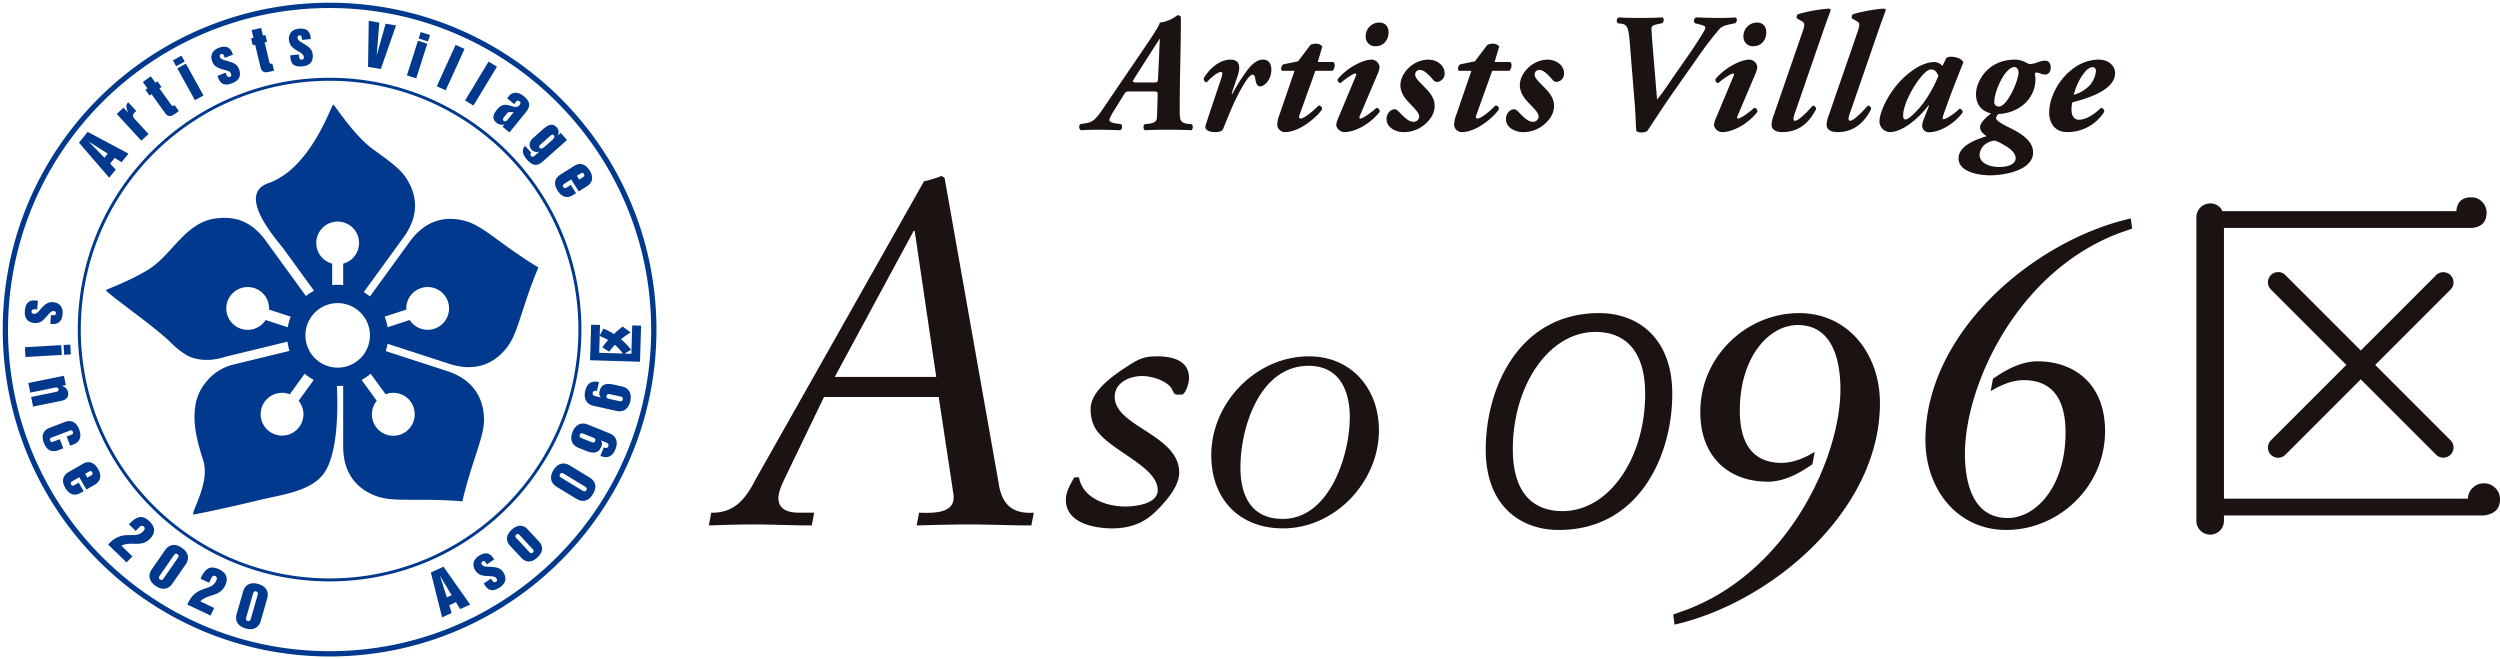 <svg xmlns="http://www.w3.org/2000/svg" width="1140" height="300.594"><defs><clipPath id="a"><path fill="none" d="M0 0h1140v300.593H0z"/></clipPath></defs><g clip-path="url(#a)"><path d="M729.242 142.77c17.389 0 33.312 11.1 33.312 36.875 0 28.069-15.084 62.018-51.747 62.018-17.389 0-33.314-10.9-33.314-36.667 0-28.077 15.086-62.225 51.749-62.225m-16.759 90.294c21.371 0 37.711-24.3 37.711-53.42 0-20.747-10.057-28.287-22.629-28.287-21.369 0-37.713 24.508-37.713 53.428 0 20.948 10.057 28.278 22.63 28.278M762.974 280.213l6.494-2.309c46.722-18.02 69.77-69.981 69.77-100.359 0-12.777-3.351-29.33-19.485-29.33-12.991 0-26.4 14.454-26.4 38.97 0 15.292 6.075 23.882 19.068 23.882 5.866 0 11.312-2.718 15.084-5.027l-1.048 5.662c-3.98 2.718-11.733 7.955-20.323 7.955-16.97 0-30.8-10.474-30.8-31.847 0-25.351 21.164-45.039 45.045-45.039 22.419 0 36.875 18.647 36.875 41.062 0 49.025-49.446 90.929-93.653 100.986zM972.278 104.218l-6.5 2.3c-46.722 18.02-69.767 69.981-69.767 100.361 0 12.775 3.351 29.328 19.483 29.328 12.993 0 26.4-14.454 26.4-38.968 0-15.294-6.077-23.884-19.068-23.884-5.866 0-11.314 2.718-15.084 5.027l1.046-5.66c3.982-2.72 11.733-7.957 20.323-7.957 16.972 0 30.8 10.474 30.8 31.847 0 25.351-21.162 45.047-45.045 45.047-22.417 0-36.875-18.655-36.875-41.07 0-49.025 49.446-90.929 93.653-100.986zM1140 227.732q0 6.449-7.508 7.331H1014.12v2.446a6.285 6.285 0 11-12.57 0V99.052a6.266 6.266 0 016.285-6.287 5.849 5.849 0 015.587 3.5h106.676q.522-6.293 6.808-6.289a6.617 6.617 0 014.977 2.094 6.86 6.86 0 012.001 4.892q0 6.278-6.633 6.985H1014.12V227.38h111.215a7.219 7.219 0 012.271-4.972 7.042 7.042 0 015.062-2.014 7.2 7.2 0 015.151 2.094 6.985 6.985 0 012.181 5.245" fill="#1a1311"/><path d="M1083.097 166.404l34.388-34.388a4.656 4.656 0 00-6.584-6.584l-34.388 34.388-34.388-34.388a4.656 4.656 0 00-6.586 6.584l34.388 34.388-34.388 34.384a4.656 4.656 0 006.586 6.584l34.388-34.384 34.388 34.388a4.656 4.656 0 006.584-6.584zM515.857 41.703c-2.317 0-2.472-.077-3.4 1.544l-5.1 8.187c-1.312 2.317-1.467 2.936-1.467 3.4 0 .619 1.16 1.158 2.549 1.39l2.781.387a1.861 1.861 0 01-.387 2.781c-3.862-.155-7.029-.232-10.427-.232-2.7 0-5.253.077-7.416.232-1.08-.387-1.08-2.24-.385-2.781l1.854-.309c3.862-.619 4.787-1.312 8.728-7.029 6.875-10.2 13.9-20.39 20.777-30.586 2.395-3.63 4.635-6.952 4.942-8.419 4.326-.309 7.957-3.322 8.035-3.322h.155c.773 0 1.39.387 1.39 1.237 0 13.67-.541 27.42-.541 41.09 0 5.408 0 6.72 3.707 7.184l1.856.232c.616.464.464 2.395-.232 2.7-2.859-.155-7.029-.232-10.891-.232-4.326 0-7.8.077-10.2.232-1.005-.309-.85-2.163-.387-2.7l1.776-.232c3.552-.464 3.939-1.467 4.016-3.322l.309-9.809c.077-1.544-.077-1.622-2.472-1.622zm10.2-4.094c1.853 0 1.931-.155 2.008-2.085l.464-9.5c.077-2.315.232-6.564.384-8.264h-.153l-4.871 7.571-6.72 10.584c-.926 1.39-.7 1.7 1.467 1.7zM579.735 31.817c0 4.4-3.011 7.569-5.1 7.569-1.546 0-1.856-1.544-2.24-3.552-.232-1.312-.618-1.776-1.237-1.776-1.312 0-3.32 3.166-5.329 6.718-3.477 6.258-5.638 12.051-8.11 18.075-.464 1.08-2.01 1.392-3.709 1.392-1.931 0-5.019-.618-4.246-3.09 2.238-7.107 5.1-15.217 7.259-21.859.462-1.467.539-2.472-.309-2.472-1.312 0-4.248 2.24-6.411 4.712a1.526 1.526 0 01-1.39-1.776c1.544-3.091 6.488-8.574 12.126-8.574 4.48 0 4.635 3.475 3.32 7.414l-2.779 8.189h.387a86.571 86.571 0 016.409-10.275c2.4-3.243 4.789-5.329 7.571-5.329 2.24 0 3.784 1.467 3.784 4.635M599.817 32.278l-7.184 20.006c-.387 1.08-.387 1.776.462 1.776 1.392 0 5.1-2.781 8.189-5.947a1.485 1.485 0 011.544 1.776c-2.627 3.939-10.5 10.35-16.838 10.35a3.5 3.5 0 01-3.552-3.322 12.179 12.179 0 01.848-4.169l7.03-20.47h-5.717c-.771-.619-.23-2.472.618-2.934l6.722-1.392 5.558-7.416a4.921 4.921 0 012.627-.616 3.385 3.385 0 012.859 1.312l-2.085 7.029h7.107c1.237 1.005.387 3.475-.387 4.016zM620.057 52.902c-.309.7-.232 1.16.307 1.16 1.08 0 5.329-3.013 7.261-4.867a1.5 1.5 0 011.467 1.853c-3.011 4.016-9.886 9.192-16.218 9.192a3.977 3.977 0 01-3.554-3.091 9.4 9.4 0 01.928-3.32l8.03-19.235c.232-.616.232-1.08-.153-1.08-1.314 0-5.64 3.245-6.875 4.4a1.49 1.49 0 01-1.237-1.853c4.171-5.1 11.43-8.883 15.526-8.883a3.8 3.8 0 013.552 3.4 12.414 12.414 0 01-1 3.4zm8.8-42.636c2.627 0 4.328 1.622 4.328 4.557 0 3.4-2.319 6.256-5.872 6.256a4.256 4.256 0 01-4.555-4.4 6.232 6.232 0 016.1-6.411M658.753 33.359a3.783 3.783 0 01-3.552 4.02 2.593 2.593 0 01-1.778-1.082c-3.088-3.554-4.555-4.4-6.1-4.4a2.1 2.1 0 00-2.008 2.008c0 .85.462 1.931 2.008 3.477l2.934 3.011c2.7 2.781 3.941 5.176 3.941 7.878 0 3.168-1.7 6.179-4.637 8.574a14.582 14.582 0 01-9.654 3.4c-3.554 0-7.646-2.165-7.646-5.947 0-2.472 1.776-4.482 3.784-4.482.85 0 1.467.773 2.395 1.7 3.011 3.168 4.555 4.016 6.1 4.016a2.555 2.555 0 002.627-2.24c0-1.082-.7-2.317-2.242-3.939l-2.547-2.7c-2.4-2.472-3.786-5.021-3.786-7.8 0-3.322 2.01-6.411 4.327-8.419a13.1 13.1 0 018.262-3.245c4.171 0 7.571 2.7 7.571 6.177M680.458 32.278l-7.185 20.006c-.387 1.08-.387 1.776.462 1.776 1.392 0 5.1-2.781 8.189-5.947a1.483 1.483 0 011.549 1.776c-2.625 3.939-10.5 10.35-16.838 10.35a3.5 3.5 0 01-3.552-3.322 12.144 12.144 0 01.85-4.169l7.029-20.47h-5.717c-.771-.619-.232-2.472.619-2.934l6.72-1.392 5.561-7.416a4.914 4.914 0 012.625-.616 3.387 3.387 0 012.861 1.312l-2.085 7.029h7.1c1.237 1.005.387 3.475-.385 4.016zM713.21 33.359a3.783 3.783 0 01-3.552 4.02 2.593 2.593 0 01-1.778-1.082c-3.089-3.554-4.555-4.4-6.1-4.4a2.1 2.1 0 00-2.008 2.008c0 .85.462 1.931 2.008 3.477l2.934 3.011c2.7 2.781 3.941 5.176 3.941 7.878 0 3.168-1.7 6.179-4.637 8.574a14.582 14.582 0 01-9.654 3.4c-3.554 0-7.646-2.165-7.646-5.947 0-2.472 1.776-4.482 3.784-4.482.851 0 1.467.773 2.395 1.7 3.011 3.168 4.555 4.016 6.1 4.016a2.555 2.555 0 002.627-2.24c0-1.082-.7-2.317-2.242-3.939l-2.547-2.7c-2.4-2.472-3.786-5.021-3.786-7.8 0-3.322 2.01-6.411 4.328-8.419a13.1 13.1 0 018.262-3.245c4.171 0 7.571 2.7 7.571 6.177M755.151 11.192c-1.392.309-2.008.85-2.085 1.7 0 .773.155 3.477.539 8.11l1.314 15.835.7 8.574c.694-.928 2.547-3.088 5.483-7.491 4.784-7.109 10.73-15.066 15.284-22.634.93-1.467 1.237-2.163 1.237-2.7s-.387-.85-2.088-1.314l-2.7-.7a1.721 1.721 0 01.541-2.625c5.021.153 7.725.232 10.427.232 3.091 0 5.56-.079 7.725-.232a1.786 1.786 0 01-.232 2.625l-2.237.47c-2.549.541-3.862.928-5.1 2.317a159.954 159.954 0 00-10.115 13.283l-9.347 13.286c-6.568 9.345-10.427 15.524-13.365 19.849a5.365 5.365 0 01-2.7.619 3.843 3.843 0 01-2.24-.619c-.311-2.085-.232-6.179-.771-12.59l-2.242-27.729c-.539-6.488-1.005-8.264-3.862-8.649l-1.7-.234a1.8 1.8 0 01.462-2.625c2.938.153 6.336.232 10.043.232 3.089 0 6.1-.079 9.963-.232.848.387.7 2.163-.155 2.625zM792.306 52.902c-.309.7-.232 1.16.307 1.16 1.082 0 5.331-3.013 7.263-4.867a1.5 1.5 0 011.465 1.853c-3.011 4.016-9.886 9.192-16.22 9.192a3.979 3.979 0 01-3.552-3.091 9.482 9.482 0 01.926-3.32l8.035-19.235c.23-.616.23-1.08-.155-1.08-1.314 0-5.64 3.245-6.875 4.4a1.491 1.491 0 01-1.237-1.853c4.171-5.1 11.432-8.883 15.526-8.883a3.8 3.8 0 013.552 3.4 12.415 12.415 0 01-1 3.4zm8.806-42.636c2.625 0 4.323 1.622 4.323 4.557 0 3.4-2.317 6.256-5.87 6.256a4.259 4.259 0 01-4.557-4.4 6.234 6.234 0 016.1-6.411M807.832 56.919a14.065 14.065 0 011.08-4.635L822.12 14.05c.928-2.781.85-3.63-.539-4.4l-2.165-1.235a1.564 1.564 0 01.389-1.853c2.472-1.005 10.35-2.472 14.209-2.627.543.077.775.309.775.771-1.16 3.245-2.242 6.026-3.632 10.12l-12.666 36.687c-.773 2.163-1 3.552.077 3.552 1.7 0 6.179-4.712 8.033-6.875a1.418 1.418 0 011.467 1.7c-2.238 4.325-6.489 10.352-15.289 10.352-3.864 0-4.944-1.778-4.944-3.322M832.935 56.919a14.029 14.029 0 011.082-4.635l13.207-38.233c.928-2.781.85-3.63-.539-4.4l-2.163-1.235a1.566 1.566 0 01.387-1.853c2.472-1.005 10.352-2.472 14.211-2.627.541.077.773.309.773.771-1.158 3.245-2.242 6.026-3.63 10.12l-12.669 36.686c-.773 2.163-1 3.552.077 3.552 1.7 0 6.179-4.712 8.035-6.875a1.418 1.418 0 011.467 1.7c-2.24 4.325-6.488 10.352-15.294 10.352-3.862 0-4.944-1.778-4.944-3.322M885.768 30.041l1.776-3.632a3.951 3.951 0 012.085-.539 9.28 9.28 0 012.859.462 4.9 4.9 0 012.857 2.01c-2.934 7.259-6.334 15.833-9.27 24.407-.307 1-.384 1.622.155 1.622 1.082 0 4.867-2.317 7.261-4.787a1.49 1.49 0 011.467 1.7c-3.4 4.789-10.041 9.036-15.447 9.036a3.051 3.051 0 01-3.015-3.011 10.683 10.683 0 01.85-3.243l2.317-5.949h-.309c-4.556 6.021-11.968 12.125-17.608 12.125a4.959 4.959 0 01-4.712-4.789c0-4.557 4.557-14.211 11.587-20.545 5.1-4.559 9.654-6.643 13.748-6.643a6.025 6.025 0 013.4 1.776m-5.1 1.622c-1.158 0-2.549.7-5.176 4.016-3.86 4.867-7.648 12.513-7.648 16.838v.7c.079.773.466 1.235 1.082 1.235 1.7 0 5.947-4.557 8.264-7.646a60.206 60.206 0 006.72-12.205c-.926-2.238-2.008-2.934-3.243-2.934M893.109 72.213c0-6.024 8.651-8.806 12.82-10.118-1.542-1.082-3.011-2.163-3.011-4.171 0-1.931 3.166-4.867 4.867-6.1v-.155c-3.4-.773-6.8-3.322-6.72-8.883 0-5.331 5.1-15.6 17.764-15.6a10.336 10.336 0 013.786.773c1.235.387 2.238 1.235 2.934 1.235a10.542 10.542 0 003.168-.616 11.778 11.778 0 013.784-.928c1.392 0 2.627.928 2.627 3.168 0 2.625-1.7 3.166-2.549 3.166a6.06 6.06 0 01-2.163-.464 6.936 6.936 0 00-1.933-.462c-.307 0-.614.307-.539.848.077.619.232 1.624.232 2.163 0 8.651-7.107 15.448-16.838 15.91a3.187 3.187 0 00-1.16 1.856c0 1.08 2.781 2.7 5.408 4.016 4.326 2.163 11.508 5.56 11.508 11.664 0 8.187-13.129 10.427-19.542 10.427-5.406 0-14.441-1.546-14.441-7.725m12.049-6.334a6.348 6.348 0 00-2.472 4.712c0 3.552 4.091 5.56 9.035 5.56 4.328 0 7.416-1.544 7.416-3.939 0-1.931-1.544-3.707-3.784-5.174-2.936-1.853-5.176-2.936-6.024-2.936a8.7 8.7 0 00-4.171 1.776m9.035-32.132c-2.24 3.013-4.789 9.038-4.789 12.59a1.958 1.958 0 002.087 2.24c1.7 0 3.707-2.317 5.56-5.715 1.544-2.7 3.4-7.648 3.4-9.809 0-1.624-.928-2.472-1.931-2.472-1.235 0-2.7 1-4.328 3.166M964.478 33.359c0 7.957-13.21 11.664-19.465 13.288a12.049 12.049 0 00-.387 3.707c0 2.085 1 4.248 3.32 4.248 2.781 0 6.488-1.853 10.041-5.408a1.614 1.614 0 011.546 1.778 19.794 19.794 0 01-16.838 9.267c-5.563 0-8.264-3.939-8.264-8.883 0-6.95 4.323-15.062 10.427-19.7a19.719 19.719 0 0112.126-4.48c4.48 0 7.493 2.781 7.493 6.179m-13.518-.771c-2.781 3.011-4.635 7.8-5.331 10.659a15.9 15.9 0 007.339-4.4 11.578 11.578 0 002.781-6.488 1.644 1.644 0 00-1.469-1.776 4.892 4.892 0 00-3.32 2.008M421.339 82.679a55.27 55.27 0 008.047-2.458l1.341.9 24.588 138.811c1.341 9.613 5.813 14.531 16.1 13.859l-1.119 5.813c-9.387 0-18.775-.448-28.165-.448-8.047 0-16.093.224-24.14.448l1.117-5.813c6.706.224 16.989.448 15.646-8.494l-6.7-44.258h-52.315l-18.329 38c-1.565 3.353-2.46 6.037-2.46 8.047 0 6.037 5.813 6.706 9.611 6.706h6.706l-1.117 5.813c-8.716 0-17.658-.448-26.376-.448-6.93 0-13.636.224-20.565.448l1.119-5.813c10.5.224 15.646-6.258 20.118-14.976zm-40.683 89.189h46.27l-9.835-66.612h-.441zM492.022 217.669c1.662 9.473 12.466 13.3 21.109 13.3 4.653 0 14.791-1.164 14.791-7.479 0-11.469-24.266-18.614-29.086-29.42a17.445 17.445 0 01-1.5-7.646c0-8.641 11.634-16.122 18.116-20.277 4.488-2.826 6.981-3.656 12.3-3.656 6.816 0 14.462 1.829 14.462 9.971 0 2-1.5 7.481-3.491 7.481h-1.994c-1.328 0-1.662-1.164-2.328-2.494-1.5-3.158-8.144-5.982-13.63-5.982-5.65 0-12.464 2.991-12.464 9.471 0 13.632 29.418 17.288 29.418 34.573 0 6.48-6.482 13.628-10.8 17.784-5.485 5.485-12.132 7.646-19.778 7.646-7.978 0-21.109-2.328-21.109-12.964 0-3.823 1.994-6.981 3.823-10.305zM596.88 162.489c19.28 0 31.912 14.627 31.912 33.739 0 23.436-19.945 44.71-43.713 44.71-19.945 0-32.742-13.3-32.742-33.408 0-23.935 20.443-45.041 44.543-45.041m-11.967 74.128c21.44 0 30.584-29.251 30.584-46.372 0-11.8-4.488-23.436-18.783-23.436-22.27 0-31.08 28.091-31.08 46.372 0 12.466 4.653 23.436 19.28 23.436" fill="#1a1311"/><path d="M36.016 65.064l3.959-4.94 18.612 9.927-3.131 3.906-3.152-1.959-2.088 2.616 2.566 2.686-2.983 3.727zm11.63 6.859l1.491-1.862-8.614-5.475-.033.043zM53.222 51.959l3.109-2.869 1.988 2.153.039-.033c-.582-1.548-1.361-3.194.126-4.568l3.662 3.965-.763.7a1.81 1.81 0 00-.022 2.881l6.388 6.93-3.28 3.027zM69.103 42.945l-.907.649-1.874-2.614.907-.651-2.1-2.932 3.628-2.6 2.1 2.93.907-.649 1.874 2.615-.907.651 5.174 7.215c.242.338.741 1.036 1.227.686l.464-.334 1.965 2.743-1.75 1.255c-1.563 1.123-3.054 1.713-4.568-.4zM78.842 27.542l3.906-2.165 1.483 2.686-3.906 2.159zm2.01 3.634l3.908-2.161 8.031 14.516-3.906 2.163zM99.154 34.591l3.725-1.445.366.944c.234.6.7 1.314 1.6.966.629-.244.751-.791.478-1.493-.478-1.233-2.205-1.455-3.963-1.969s-3.683-1.243-4.566-3.516c-1.135-2.93.185-5.192 2.92-6.254 2.879-1.117 5.088-.584 6.2 2.271l.321.826-3.727 1.445-.319-.824c-.149-.387-.492-1.2-1.363-.863-.582.226-.787.7-.517 1.4.478 1.235 2.382 1.333 4.037 1.943 1.849.535 3.719 1.117 4.639 3.487.486 1.259 1.5 4.653-3.027 6.407-3.676 1.426-5.418.238-6.4-2.3zM116.332 20.39l-1.086.258-.749-3.129 1.084-.26-.84-3.508 4.342-1.04.84 3.508 1.085-.255.751 3.127-1.086.258 2.069 8.633c.1.4.3 1.235.877 1.1l.555-.134.787 3.28-2.1.5c-1.866.45-3.471.433-4.075-2.092zM132.314 25.249l3.976-.4.1 1.005c.065.647.33 1.455 1.286 1.359.669-.067.934-.562.857-1.312-.13-1.316-1.738-1.992-3.3-2.956s-3.219-2.179-3.463-4.606c-.313-3.123 1.563-4.956 4.48-5.249 3.072-.309 5.062.8 5.369 3.841l.087.877-3.976.4-.09-.879c-.041-.411-.155-1.286-1.086-1.192-.619.061-.942.462-.867 1.209.132 1.314 1.939 1.919 3.373 2.946 1.64 1.009 3.286 2.069 3.54 4.6.136 1.343.205 4.883-4.625 5.369-3.925.395-5.286-1.217-5.558-3.927zM168.15 9.501l4.812.812-1.172 14.75.051.01 4.014-14.272 4.734.8-6.93 19.861-5.835-.983zM190.583 18.575l4.25 1.353-5.029 15.8-4.253-1.354zm1.259-3.955l4.252 1.353-.93 2.918-4.252-1.357zM199.175 39.33l8.585-18.87 4.063 1.848-8.585 18.87zM212.069 45.828l10.726-17.747 3.82 2.31-10.726 17.746zM232.32 60.366l-3.18-2.588.8-.989-.041-.033a3.83 3.83 0 01-3.473-.751c-2.537-2.063-1.31-4.144.376-6.22 1.965-2.417 3.969-2.122 5.7-1.656 1.731.507 3.225 1.221 4.356-.169.557-.684.708-1.2.063-1.723a1.019 1.019 0 00-1.607.165l-.85 1.048-3.223-2.621.952-1.17c1.538-1.89 4.246-1.764 6.62.169 3.121 2.541 3.174 4.657.911 7.436zm1.917-9.184l-1.538-.083a1.721 1.721 0 00-1.538.659l-1.394 1.711c-.588.724-.553 1.255-.069 1.65.543.442 1.213.151 1.723-.474zM247.611 73.552c-2.83 2.517-4.859 1.988-7.3-.765-1.654-1.864-2.783-4.189-.875-6.3l2.857 3.223a1.205 1.205 0 00-.468.761 1.077 1.077 0 001.835.661l2.193-1.947v-.073a3.05 3.05 0 01-3.508-.981c-1.255-1.416-1.147-3.522.694-5.156l4.6-4.083c1.882-1.668 4.21-3.109 6.256-.8a3.063 3.063 0 01.368 3.695l.035.041 1.377-1.223 2.875 3.241zm-1.237-7.567c-.678.6-.619 1.137-.309 1.487.739.834 2.077-.352 2.507-.732l3.219-2.859c1.164-1.034 1.119-1.825.791-2.193-.258-.291-.757-.539-1.514.13zM261.932 75.593c1.646-1.04 4.533-1.666 6.92 2.108s.576 6.11-1.068 7.149l-3.862 2.441-3.465-5.483-3.005 1.9c-.484.307-1.143.72-.6 1.579s1.2.437 1.681.134l1.756-1.113 2.382 3.776-1.491.942c-1.644 1.038-4.533 1.666-6.918-2.106s-.578-6.112 1.068-7.152zm1.113 4.578l1.08 1.711 1.536-.968c.484-.305 1.141-.722.6-1.577s-1.2-.439-1.683-.136zM196.468 261.056l5.758-2.633 12.165 17.243-4.557 2.081-1.931-3.17-3.044 1.394 1.082 3.556-4.342 1.986zm7.3 11.359l2.171-.993-5.237-8.769-.045.024zM220.57 266.089l3.31-2.23.568.84c.36.537.975 1.125 1.772.588.559-.374.557-.936.138-1.56-.741-1.1-2.474-.932-4.3-1.048s-3.864-.4-5.227-2.423c-1.752-2.6-.962-5.1 1.471-6.741 2.559-1.721 4.832-1.689 6.543.853l.49.732-3.314 2.228-.492-.732c-.232-.344-.747-1.06-1.52-.539a.943.943 0 00-.2 1.475c.741 1.1 2.614.773 4.364 1 1.919.114 3.87.273 5.29 2.38.753 1.121 2.484 4.2-1.538 6.913-3.272 2.2-5.233 1.424-6.753-.836zM232.523 248.771c-1.327-1.422-2.48-4.142.779-7.186s5.9-1.707 7.223-.283l5.329 5.707c1.329 1.422 2.482 4.14-.779 7.186s-5.894 1.7-7.223.283zm8.8 2.891c.391.417.922.985 1.658.3s.21-1.259-.179-1.679l-5.754-6.161c-.389-.417-.922-.985-1.66-.3s-.208 1.259.181 1.676zM253.831 221.97c-2.7-1.646-3.4-4.4-1.467-7.573 1.917-3.147 4.694-3.825 7.4-2.181l9.131 5.556c2.706 1.644 3.4 4.4 1.467 7.571-1.912 3.149-4.694 3.827-7.4 2.183zm11.821 1.784c.93.566 1.386.267 1.695-.242.3-.488.368-1.052-.566-1.62l-9.7-5.9c-.932-.57-1.4-.248-1.7.24-.311.511-.366 1.052.564 1.619zM277.964 197.601c2.938 1.184 4.067 3.794 2.68 7.237-1.251 3.107-3.365 4.466-6.881 3.048l1.552-3.851c.987.4 1.705.35 2.055-.517s-.134-1.4-1.125-1.8l-2.14-.865-.069.028a2.685 2.685 0 01.114 2.848c-1.282 3.176-3.75 3.05-6.643 1.965l-3.733-1.506c-2.938-1.182-4.067-3.792-2.68-7.237 1.379-3.418 4.014-4.539 6.95-3.355zm-11.959.159c-1.011-.407-1.414-.039-1.636.517-.214.531-.189 1.1.82 1.506l4.574 1.843c1.011.409 1.422.014 1.636-.517.224-.551.191-1.1-.82-1.506zM270.68 185.063c-3.093-.684-4.639-3.072-3.839-6.7.722-3.272 2.586-4.96 6.287-4.14l-.9 4.055c-1.04-.23-1.742-.065-1.943.846s.364 1.357 1.406 1.587l2.254.5.063-.037a2.677 2.677 0 01-.58-2.787c.739-3.347 3.192-3.632 6.226-3.04l3.929.869c3.095.682 4.641 3.072 3.837 6.7-.793 3.6-3.206 5.141-6.3 4.46zm11.772-2.134c1.062.236 1.4-.2 1.526-.779.124-.555.008-1.115-1.056-1.351l-4.818-1.062c-1.064-.236-1.4.222-1.528.777-.128.584-.006 1.115 1.058 1.353zM287.56 151.593a41.5 41.5 0 00-4.423 3.123 26.63 26.63 0 014.616 4.769l-2.928 1.746 3.076.094.391-12.942 4.043.122-.5 16.452-22.779-.69.49-16.2 4.067.124-.144 4.806 1.7-3.156a29.962 29.962 0 014.761 2.513 36.689 36.689 0 014.047-3.442zm-14.329 9.286l10.832.328a24.631 24.631 0 00-3.672-3.951 24.242 24.242 0 00-2.588 3.127l-3.147-1.98a41.307 41.307 0 012.647-3.353 25.886 25.886 0 00-3.839-1.823zM17.278 137.108l-.309 3.984-1.014-.08c-.645-.049-1.487.067-1.563 1.023-.051.673.391 1.021 1.139 1.078 1.32.1 2.267-1.361 3.491-2.722s2.714-2.781 5.143-2.594c3.129.242 4.6 2.413 4.374 5.337-.238 3.078-1.676 4.838-4.728 4.6l-.873-.071.309-3.984.879.069c.413.033 1.294.073 1.367-.857.049-.619-.287-1.011-1.036-1.068-1.318-.1-2.23 1.571-3.5 2.8-1.282 1.438-2.616 2.869-5.152 2.673-1.345-.1-4.84-.661-4.466-5.5.305-3.931 2.13-4.989 4.846-4.775zM27.912 157.38l.26 4.458-16.557.954-.256-4.454zm4.146-.24l.256 4.456-3.056.177-.258-4.456zM29.163 171.362l.855 4.224-1.807.364.01.051a3.571 3.571 0 012.812 2.9c.421 2.085-.9 3.438-2.852 3.835l-13.1 2.651-.888-4.375 11.119-2.25c.586-.12 1.552-.313 1.353-1.306s-1.371-.757-1.754-.678l-11.119 2.25-.885-4.378zM29.746 192.374c1.817-.694 4.771-.737 6.36 3.432s-.645 6.1-2.462 6.8l-1.65.627-1.587-4.167 1.939-.739c.533-.2 1.259-.48.9-1.426s-1.086-.667-1.622-.464l-7.876 3c-.533.2-1.259.48-.9 1.424s1.088.667 1.622.464l2.787-1.06 1.589 4.169-2.5.952c-1.817.692-4.773.734-6.362-3.436s.647-6.1 2.464-6.8zM37.868 211.45c1.685-.975 4.594-1.491 6.832 2.372s.342 6.132-1.343 7.109l-3.955 2.289-3.251-5.615-3.076 1.782c-.494.285-1.17.675-.661 1.552s1.18.484 1.674.2l1.8-1.042 2.236 3.866-1.528.883c-1.685.977-4.594 1.491-6.832-2.372s-.342-6.13 1.343-7.107zm.934 4.618l1.015 1.752 1.571-.911c.5-.285 1.17-.673.661-1.552s-1.18-.484-1.674-.2zM59.927 237.941c2.93-2.724 5.367-3 8.309-.144 2.535 2.456 2.779 5.186.25 7.794-3.76 3.874-7.593 1.528-11.978 2.769a3.511 3.511 0 00-.584.23 3.742 3.742 0 00-.547.265l5.011 4.861-2.673 2.755-8.421-8.165.887-.911c6.384-6.1 11.357-1.274 14.97-5 .667-.688 1.243-1.469.423-2.264s-1.581-.2-2.25.492l-1.426 1.467-3.093-3zM75.295 250.842c1.8-2.606 4.6-3.131 7.65-1.019 3.034 2.1 3.544 4.918 1.742 7.52l-6.087 8.8c-1.8 2.6-4.6 3.131-7.652 1.017-3.034-2.1-3.544-4.918-1.742-7.524zm-2.482 11.7c-.621.9-.348 1.369.142 1.709.47.324 1.029.429 1.65-.47l6.472-9.347c.623-.9.33-1.386-.14-1.709-.492-.342-1.029-.429-1.652.466zM92.135 262.445c1.9-3.522 4.112-4.57 7.817-2.818 3.19 1.506 4.3 4.012 2.749 7.3-2.305 4.877-6.692 3.9-10.439 6.486a3.507 3.507 0 00-.478.4 3.406 3.406 0 00-.433.425l6.309 2.983-1.64 3.471-10.6-5.011.543-1.15c4.075-7.829 10.336-4.869 12.553-9.558.411-.871.7-1.792-.328-2.279s-1.561.321-1.969 1.192l-.877 1.851-3.895-1.841zM110.861 269.715c.873-3.044 3.353-4.439 6.922-3.416 3.546 1.015 4.936 3.524 4.061 6.568l-2.948 10.286c-.875 3.044-3.355 4.437-6.926 3.414-3.544-1.015-4.934-3.52-4.059-6.564zm1.4 11.884c-.3 1.052.11 1.41.684 1.575.549.159 1.113.077 1.414-.973l3.135-10.934c.3-1.048-.134-1.414-.684-1.573-.574-.167-1.113-.077-1.412.973zM150.296 35.474a115.666 115.666 0 0123.14 2.333 114.2 114.2 0 0141.059 17.278 115.155 115.155 0 0141.6 50.518 114.247 114.247 0 016.691 21.552 115.935 115.935 0 010 46.28 114.2 114.2 0 01-17.277 41.059 115.154 115.154 0 01-50.518 41.6 114.247 114.247 0 01-21.554 6.691 115.935 115.935 0 01-46.28 0 114.2 114.2 0 01-41.059-17.277 115.154 115.154 0 01-41.6-50.518 114.247 114.247 0 01-6.691-21.554 115.935 115.935 0 010-46.28 114.2 114.2 0 0117.278-41.058 115.155 115.155 0 0150.518-41.6 114.247 114.247 0 0121.552-6.691 115.666 115.666 0 0123.141-2.333zm0 228.283a114.3 114.3 0 0022.867-2.305 112.836 112.836 0 0040.57-17.072 113.794 113.794 0 0041.108-49.92 112.886 112.886 0 006.611-21.3 114.575 114.575 0 000-45.734 112.835 112.835 0 00-17.072-40.571 113.794 113.794 0 00-49.92-41.1 112.885 112.885 0 00-21.3-6.611 114.573 114.573 0 00-45.734 0 112.834 112.834 0 00-40.571 17.068 113.795 113.795 0 00-41.1 49.92 112.885 112.885 0 00-6.611 21.3 114.573 114.573 0 000 45.734 112.835 112.835 0 0017.072 40.57 113.795 113.795 0 0049.92 41.108 112.888 112.888 0 0021.3 6.611 114.3 114.3 0 0022.86 2.3z" fill="#00398d"/><path d="M150.297 1.249a150.144 150.144 0 0130.037 3.028 148.238 148.238 0 0153.3 22.428 149.48 149.48 0 0154 65.576 148.309 148.309 0 018.685 27.98 150.491 150.491 0 010 60.074 148.238 148.238 0 01-22.428 53.3 149.48 149.48 0 01-65.576 54 148.309 148.309 0 01-27.98 8.685 150.491 150.491 0 01-60.074 0 148.238 148.238 0 01-53.3-22.428 149.48 149.48 0 01-54-65.576 148.309 148.309 0 01-8.685-27.98 150.491 150.491 0 010-60.074 148.238 148.238 0 0122.428-53.3 149.48 149.48 0 0165.576-54 148.309 148.309 0 0127.975-8.685 150.144 150.144 0 0130.042-3.028zm0 295.684a147.725 147.725 0 0029.558-2.978 145.825 145.825 0 0052.431-22.063 147.067 147.067 0 0053.128-64.516 145.891 145.891 0 008.541-27.521 148.077 148.077 0 000-59.107 145.824 145.824 0 00-22.063-52.431 147.067 147.067 0 00-64.516-53.128 145.891 145.891 0 00-27.521-8.548 148.077 148.077 0 00-59.107 0 145.824 145.824 0 00-52.435 22.063A147.068 147.068 0 0015.184 93.22a145.891 145.891 0 00-8.544 27.523 148.077 148.077 0 000 59.107 145.825 145.825 0 0022.063 52.431 147.068 147.068 0 0064.516 53.128 145.891 145.891 0 0027.523 8.544 147.725 147.725 0 0029.555 2.98z" fill="#00398d"/><path d="M229.17 110.972c-10.4-7.6-13.939-10.093-20.983-10.989a21.1 21.1 0 00-9.219.812c-4.108 1.337-8.3 4.157-12.114 9.387l-18.161 25a23.131 23.131 0 00-2.82-1.978l18.2-25.041c3.794-5.243 5.182-10.1 5.184-14.423a21.117 21.117 0 00-2.077-9.017c-3.027-6.423-6.5-9.017-16.934-16.559-8.846-6.389-16.873-19.267-18.27-20.5-1.3 1.147-10.419 29.186-29.623 35.865-15.076 5.243 4.411 26.435 7.145 30.2l13.685 18.838a23.157 23.157 0 00-3.672 2.431l-18.4-25.328c-3.813-5.231-8.006-8.051-12.114-9.388a24.124 24.124 0 00-9.219-.812c-15.127.983-21.084 16.84-32.38 23.605-9.363 5.605-17.512 8.285-19.117 9.231.741 1.709 22.454 16.781 29.336 23.664 2.96 2.96 6.873 6.1 10.061 7.135 4.11 1.333 9.16 1.518 15.318-.474l28.112-6.836a22.92 22.92 0 00.92 4.212l-26.4 6.419a23.313 23.313 0 00-12.323 8.62 21.961 21.961 0 00-3.967 8.517c-1.327 6.975-.743 13.9 3.27 26.138 3.3 10.073-5.013 22.812-4.539 24.934 1.854-.177 18.854-3.825 29.448-6.441 10.8-2.669 25.271-4.069 30.873-13.377 5.66-9.41 5.737-28.089 5.235-38.82.124 0 .244.018.366.018a23.687 23.687 0 002.5-.14v27.792c.01 6.474 1.744 11.219 4.283 14.716a21.13 21.13 0 006.981 6.075c6.224 3.416 10.555 3.475 23.434 3.442 10.911-.033 17.8.543 19.66.72.4-1.819 1.988-8.551 5.39-18.921 4.01-12.236 5.292-16.374 3.967-23.351a21.078 21.078 0 00-3.62-8.515c-2.541-3.5-6.519-6.612-12.671-8.62l-28.01-9.1a22.951 22.951 0 00.814-3.357l28.258 9.182c6.159 1.99 11.208 1.807 15.318.474a21.093 21.093 0 007.935-4.763c5.174-4.863 6.568-8.964 10.517-21.223 3.341-10.386 6.018-16.765 6.759-18.474-1.6-.948-7.518-4.535-16.327-10.974m-84.957-.143a9.756 9.756 0 1112.264 9.39v9.782a22.149 22.149 0 00-5.015 0v-9.784a9.733 9.733 0 01-7.249-9.39m-31.275 39.569a9.756 9.756 0 119.756-9.756c0 .177-.043.342-.053.515l9.919 3.223a22.994 22.994 0 00-1.335 4.842l-10.112-3.291a9.735 9.735 0 01-8.177 4.462m25.43 38.484a9.756 9.756 0 11-9.756-9.756 9.655 9.655 0 013.5.673l6.83-9.4a23.171 23.171 0 004.124 2.857l-6.907 9.51a9.665 9.665 0 012.212 6.116m.893-35.951a14.711 14.711 0 1114.71 14.714 14.728 14.728 0 01-14.71-14.714m49.827 35.951a9.756 9.756 0 11-17.3-6.116l-6.907-9.51a23.17 23.17 0 004.124-2.857l6.83 9.4a9.7 9.7 0 0113.253 9.082m5.919-38.484a9.735 9.735 0 01-8.177-4.462l-10.11 3.286a22.875 22.875 0 00-1.337-4.842l9.921-3.223c-.01-.175-.053-.338-.053-.515a9.756 9.756 0 119.756 9.756" fill="#00398d"/></g></svg>
